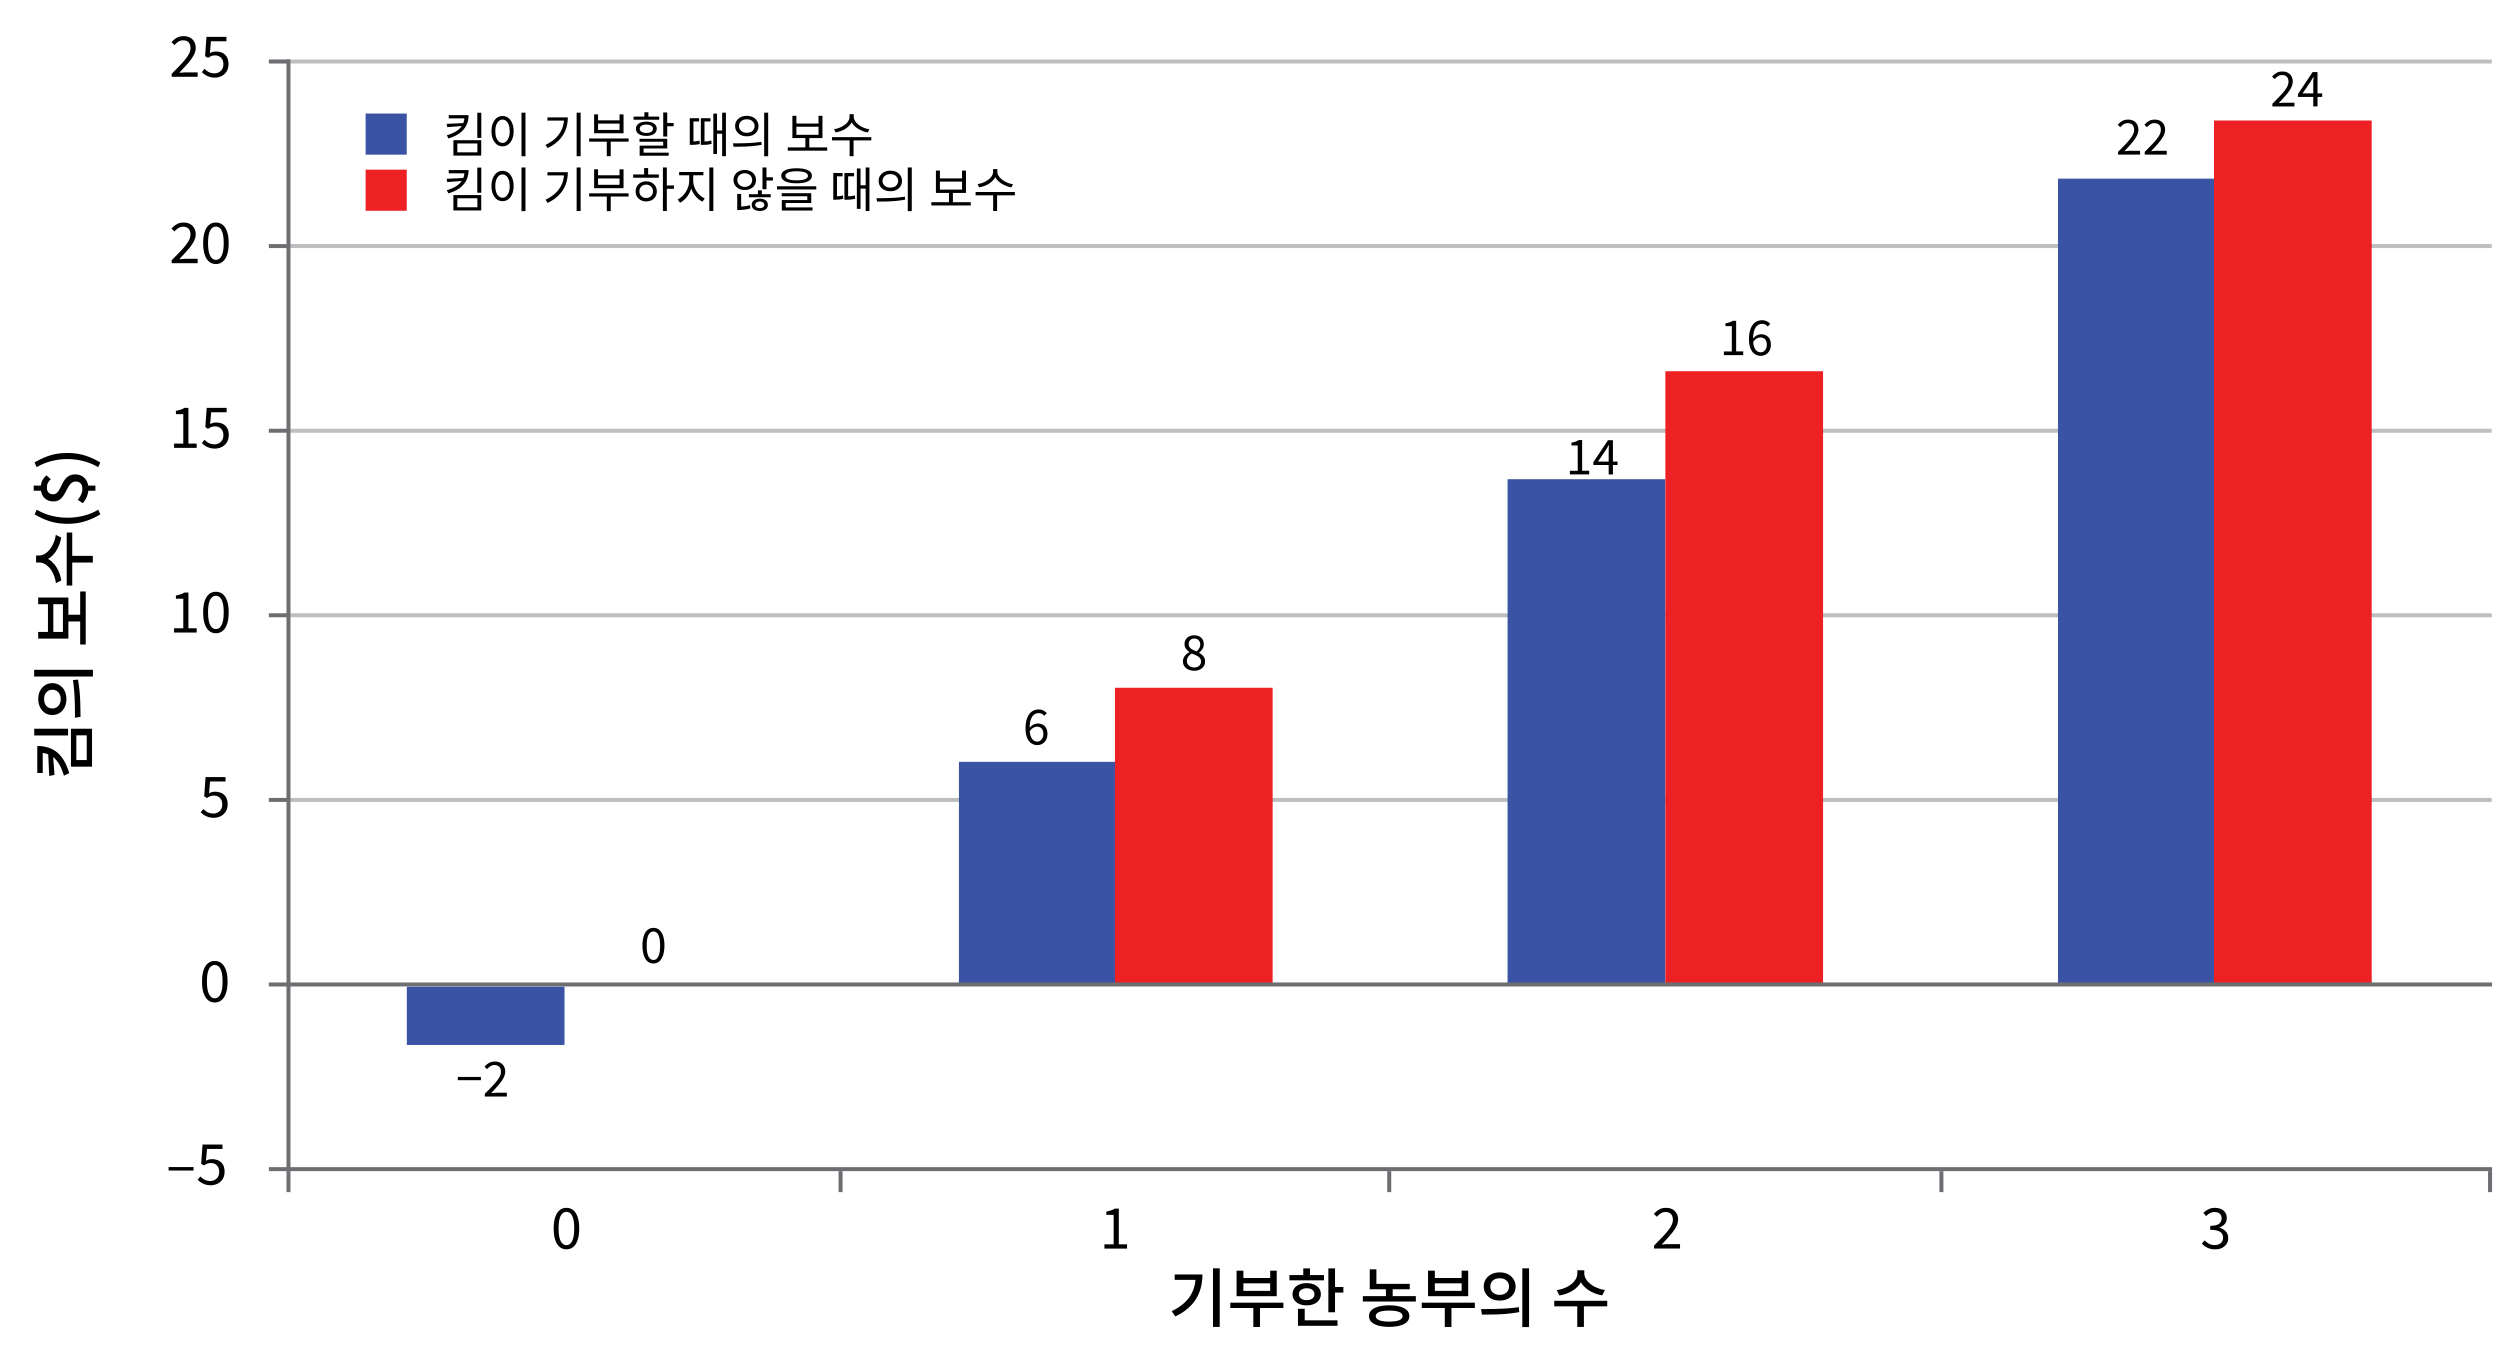 <svg version="1.1" xmlns="http://www.w3.org/2000/svg" x="0" y="0" viewBox="0 0 311.81 168.32" style="enable-background:new 0 0 311.81 168.32" xml:space="preserve"><line style="fill:none;stroke:#bcbec0;stroke-width:.5;stroke-linejoin:round" x1="36.19" y1="99.77" x2="310.78" y2="99.77"/><line style="fill:none;stroke:#bcbec0;stroke-width:.5;stroke-linejoin:round" x1="36.19" y1="76.74" x2="310.78" y2="76.74"/><line style="fill:none;stroke:#bcbec0;stroke-width:.5;stroke-linejoin:round" x1="36.19" y1="53.72" x2="310.78" y2="53.72"/><line style="fill:none;stroke:#bcbec0;stroke-width:.5;stroke-linejoin:round" x1="36.19" y1="7.67" x2="310.78" y2="7.67"/><line style="fill:none;stroke:#6d6e71;stroke-width:.5;stroke-linecap:square;stroke-linejoin:round" x1="35.9" y1="7.67" x2="33.78" y2="7.67"/><line style="fill:none;stroke:#6d6e71;stroke-width:.5;stroke-linecap:square;stroke-linejoin:round" x1="35.9" y1="30.69" x2="33.78" y2="30.69"/><line style="fill:none;stroke:#6d6e71;stroke-width:.5;stroke-linecap:square;stroke-linejoin:round" x1="35.9" y1="53.72" x2="33.78" y2="53.72"/><line style="fill:none;stroke:#6d6e71;stroke-width:.5;stroke-linecap:square;stroke-linejoin:round" x1="35.9" y1="76.74" x2="33.78" y2="76.74"/><line style="fill:none;stroke:#6d6e71;stroke-width:.5;stroke-linecap:square;stroke-linejoin:round" x1="35.9" y1="122.79" x2="33.78" y2="122.79"/><line style="fill:none;stroke:#6d6e71;stroke-width:.5;stroke-linecap:square;stroke-linejoin:round" x1="35.9" y1="145.82" x2="33.78" y2="145.82"/><path d="M4.27 91.73v-.84h4.22v.84H4.27zm.38 2.18v-.87c.65 0 1.23.12 1.75.35s.96.6 1.33 1.1c.37.5.67 1.15.9 1.94l-.66.32c-.15-.52-.32-.96-.52-1.32s-.43-.65-.68-.88c-.25-.22-.52-.38-.82-.49s-.61-.16-.95-.16h-.35zm0 2.5v-2.98h.68v2.98h-.68zm1.36-2.47h.58l.21 2.71-.66.13-.13-2.84zm2.84 1.68v-4.73h2.63v4.73H8.85zm.67-3.91v3.09h1.3v-3.09h-1.3zM4.26 84.38v-.84h7.33v.84H4.26zm.51 2.81c0-.38.07-.73.22-1.02s.36-.53.62-.7c.26-.17.57-.26.92-.26a1.681 1.681 0 011.53.96c.15.3.22.64.22 1.02s-.07.72-.22 1.02c-.15.3-.36.53-.62.71-.27.17-.57.26-.91.26-.35 0-.65-.09-.92-.26-.26-.17-.46-.41-.61-.71s-.23-.64-.23-1.02zm.73 0c0 .22.04.42.12.6s.2.32.36.42c.15.1.34.15.55.15.21 0 .39-.05.55-.15.16-.1.28-.24.36-.42.09-.18.13-.38.13-.6 0-.22-.04-.42-.13-.6-.08-.17-.21-.31-.36-.41-.16-.1-.34-.15-.55-.15-.21 0-.4.05-.55.15-.15.1-.27.24-.36.41-.08.18-.12.38-.12.6zm4.54 2.22l-.69.11c0-.44 0-.93-.01-1.46-.01-.52-.03-1.06-.07-1.62s-.09-1.1-.17-1.62l.62-.06c.1.54.17 1.08.22 1.64.05.55.07 1.09.08 1.6.01.51.02.98.02 1.41zM4.76 79.65v-.83h1.22v-3.46H4.76v-.83h3.77v5.12H4.76zm1.89-.83h1.2v-3.46h-1.2v3.46zm1.68-1.31v-.84h1.85v.84H8.33zM10 80.39v-6.62h.69v6.62H10zM4.5 70.01v-.73h.38c.19 0 .37-.04.55-.12.18-.08.35-.2.52-.36.17-.15.32-.34.45-.55.14-.21.25-.45.35-.71.1-.26.17-.53.21-.83l.67.33c-.05.34-.14.65-.26.95-.12.3-.26.57-.43.82-.17.25-.36.46-.58.64-.21.18-.45.32-.7.41-.25.1-.51.14-.79.14H4.5zm0 .16v-.74h.38c.28 0 .54.05.8.14.25.1.49.23.7.41.21.18.41.39.58.64s.31.52.43.82c.11.3.2.62.25.96l-.67.33a3.88 3.88 0 00-.54-1.55c-.13-.22-.29-.4-.45-.55-.17-.15-.34-.27-.52-.35-.18-.08-.37-.12-.56-.12h-.4zm3.82 2.86v-6.61h.69v6.61h-.69zm.52-2.87v-.83h2.74v.83H8.84zM12.51 64.15c-.61.37-1.24.66-1.91.87s-1.39.31-2.19.31c-.79 0-1.52-.1-2.18-.31s-1.3-.5-1.91-.87l.26-.58c.58.34 1.19.59 1.85.76a8.398 8.398 0 003.98 0c.66-.16 1.27-.42 1.85-.76l.25.58zM5.4 61.21H4.2v-.64h1.2v.64zm5.63-.22c0 .2-.03.41-.09.63s-.15.43-.25.62c-.11.19-.23.37-.37.52l-.62-.42c.17-.2.3-.42.41-.64.11-.22.16-.46.16-.71 0-.31-.07-.55-.22-.7s-.35-.23-.6-.23c-.18 0-.34.05-.47.14-.13.09-.25.21-.35.36-.1.15-.19.31-.28.48s-.18.35-.28.52c-.1.18-.21.34-.33.48-.12.15-.27.27-.44.36s-.38.14-.63.14c-.32 0-.6-.07-.84-.21-.24-.14-.42-.34-.55-.59-.13-.25-.2-.55-.2-.88 0-.37.07-.67.2-.92s.3-.46.51-.65l.54.47c-.16.17-.28.33-.36.48-.08.16-.12.35-.12.58 0 .26.07.46.2.61.14.15.33.22.57.22.17 0 .31-.05.43-.14.11-.09.22-.21.3-.36.09-.15.17-.31.26-.48s.17-.35.27-.53c.1-.18.21-.34.34-.48s.29-.26.48-.35.42-.14.68-.14c.33 0 .61.07.86.22s.44.35.58.62c.14.27.21.6.21.98zm.87.22h-1.22v-.64h1.22v.64zM12.51 57.69l-.26.58a7.14 7.14 0 00-1.85-.76c-.66-.17-1.32-.25-1.99-.25-.67 0-1.33.08-1.99.25a7 7 0 00-1.85.76l-.26-.58c.61-.38 1.25-.67 1.91-.88s1.39-.31 2.18-.31c.79 0 1.52.1 2.19.31s1.31.5 1.92.88zM21.03 145.99v-.43h3.11v.43h-3.11zM26.3 147.83c-.27 0-.5-.03-.7-.1a2.367 2.367 0 01-.94-.58l.32-.42c.1.1.21.19.33.28s.26.16.41.21c.15.05.33.08.52.08.2 0 .38-.05.55-.14a1 1 0 00.4-.39c.1-.17.15-.37.15-.6 0-.35-.1-.62-.29-.82-.19-.19-.45-.29-.77-.29-.17 0-.31.03-.44.08s-.26.13-.41.23l-.34-.22.17-2.4h2.49v.55h-1.93l-.13 1.48c.11-.07.23-.12.35-.15.12-.04.26-.05.42-.05.28 0 .54.06.78.16.23.11.42.28.56.51.14.23.21.53.21.89s-.08.67-.24.92c-.16.25-.37.44-.63.57s-.56.2-.84.2zM26.79 125.03c-.33 0-.62-.1-.85-.3-.24-.2-.42-.49-.55-.88-.13-.39-.19-.86-.19-1.42 0-.56.06-1.02.19-1.41s.31-.67.55-.87c.24-.2.52-.29.85-.29.33 0 .62.1.85.29.24.2.42.49.55.87s.19.85.19 1.41c0 .56-.06 1.03-.19 1.42-.13.39-.31.68-.55.88-.23.2-.52.3-.85.3zm0-.52c.2 0 .37-.07.51-.22s.26-.37.34-.68c.08-.31.12-.7.12-1.19s-.04-.88-.12-1.18c-.08-.3-.2-.53-.34-.67a.728.728 0 00-.51-.21c-.19 0-.36.07-.51.21-.15.14-.27.36-.35.67-.08.3-.12.7-.12 1.18s.04.88.12 1.19c.08.31.2.53.35.68s.32.22.51.22zM26.68 102c-.27 0-.5-.03-.7-.1a2.367 2.367 0 01-.94-.58l.32-.42c.1.1.21.19.33.28s.26.16.41.21c.15.05.33.08.52.08.2 0 .38-.05.55-.14a1 1 0 00.4-.39c.1-.17.15-.37.15-.6 0-.35-.1-.62-.29-.82-.19-.19-.45-.29-.77-.29-.17 0-.31.03-.44.08s-.26.13-.41.23l-.34-.22.17-2.4h2.49v.55H26.2l-.13 1.48c.11-.07.23-.12.35-.15.12-.04.26-.05.42-.05.28 0 .54.06.78.16.23.11.42.28.56.51.14.23.21.53.21.89s-.08.67-.24.92c-.16.25-.37.44-.63.57s-.56.2-.84.2zM21.71 78.89v-.53h1.15v-3.68h-.92v-.41c.23-.04.43-.09.6-.15s.33-.13.47-.22h.49v4.46h1.03v.53h-2.82zM26.93 78.98c-.33 0-.62-.1-.85-.3-.24-.2-.42-.49-.55-.88-.13-.39-.19-.86-.19-1.42 0-.56.06-1.02.19-1.41s.31-.67.55-.87c.24-.2.52-.29.85-.29.33 0 .62.1.85.29.24.2.42.49.55.87s.19.85.19 1.41c0 .56-.06 1.03-.19 1.42-.13.39-.31.68-.55.88-.24.2-.52.3-.85.3zm0-.52c.2 0 .37-.07.51-.22s.26-.37.34-.68c.08-.31.12-.7.12-1.19s-.04-.88-.12-1.18c-.08-.3-.2-.53-.34-.67a.728.728 0 00-.51-.21c-.19 0-.36.07-.51.21-.15.14-.27.36-.35.67-.08.3-.12.7-.12 1.18s.04.88.12 1.19c.08.31.2.53.35.68s.32.22.51.22zM21.71 55.86v-.53h1.15v-3.68h-.92v-.41c.23-.04.43-.09.6-.15s.33-.13.47-.22h.49v4.46h1.03v.53h-2.82zM26.82 55.95c-.27 0-.5-.03-.7-.1a2.367 2.367 0 01-.94-.58l.32-.42c.1.1.21.19.33.28s.26.16.41.21c.15.05.33.08.52.08.2 0 .38-.05.55-.14a1 1 0 00.4-.39c.1-.17.15-.37.15-.6 0-.35-.1-.62-.29-.82-.19-.19-.45-.29-.77-.29-.17 0-.31.03-.44.08s-.26.13-.41.23l-.34-.22.17-2.4h2.49v.55h-1.93l-.13 1.48c.11-.07.23-.12.35-.15.12-.04.26-.05.42-.05.28 0 .54.06.78.16.23.11.42.28.56.51.14.23.21.53.21.89s-.08.67-.24.92c-.16.25-.37.44-.63.57s-.56.2-.84.2zM21.41 9.59v-.38c.5-.5.93-.94 1.28-1.32.35-.38.62-.72.8-1.03.18-.31.27-.59.27-.86 0-.19-.03-.36-.1-.51-.07-.15-.17-.26-.31-.34s-.32-.12-.53-.12c-.21 0-.4.06-.58.17-.18.12-.34.26-.48.42l-.37-.36c.21-.23.43-.42.67-.55.24-.14.52-.2.85-.2.31 0 .57.06.79.18.22.12.39.29.52.51.12.22.19.48.19.77 0 .31-.09.63-.27.95s-.42.66-.73 1.01-.66.74-1.05 1.15l.42-.03c.15-.01.29-.02.42-.02h1.45v.55h-3.24zM26.82 9.68c-.27 0-.5-.03-.7-.1a2.367 2.367 0 01-.94-.58l.32-.42c.1.1.21.19.33.28s.26.16.41.21c.15.05.33.08.52.08.2 0 .38-.05.55-.14a1 1 0 00.4-.39c.1-.17.15-.37.15-.6 0-.35-.1-.62-.29-.82-.19-.19-.45-.29-.77-.29-.17 0-.31.03-.44.08s-.26.13-.41.23L25.58 7l.17-2.4h2.49v.55h-1.93l-.13 1.48c.11-.07.23-.12.35-.15.12-.04.26-.05.42-.05.28 0 .54.06.78.16.23.11.42.28.56.51.14.24.21.54.21.9s-.08.67-.24.92c-.16.25-.37.44-.63.57s-.53.19-.81.19z"/><line style="fill:none;stroke:#6d6e71;stroke-width:.5;stroke-linecap:square;stroke-linejoin:round" x1="310.57" y1="146.32" x2="310.57" y2="148.44"/><line style="fill:none;stroke:#6d6e71;stroke-width:.5;stroke-linecap:square;stroke-linejoin:round" x1="242.14" y1="146.32" x2="242.14" y2="148.44"/><line style="fill:none;stroke:#6d6e71;stroke-width:.5;stroke-linecap:square;stroke-linejoin:round" x1="173.27" y1="146.32" x2="173.27" y2="148.44"/><line style="fill:none;stroke:#6d6e71;stroke-width:.5;stroke-linecap:square;stroke-linejoin:round" x1="104.84" y1="146.32" x2="104.84" y2="148.44"/><line style="fill:none;stroke:#6d6e71;stroke-width:.5;stroke-linecap:square;stroke-linejoin:round" x1="35.98" y1="146.32" x2="35.98" y2="148.44"/><line style="fill:none;stroke:#6d6e71;stroke-width:.5;stroke-linecap:square;stroke-linejoin:round" x1="35.98" y1="145.82" x2="310.57" y2="145.82"/><path d="M149.14 158.96h.83c0 .54-.06 1.06-.18 1.56s-.31.97-.57 1.41c-.26.45-.61.86-1.04 1.24-.43.38-.96.72-1.59 1.02l-.45-.66c.71-.34 1.28-.73 1.72-1.17.44-.44.76-.93.96-1.47.21-.54.31-1.14.31-1.79v-.14zm-2.63 0h3.01v.67h-3.01v-.67zm4.78-.77h.84v7.31h-.84v-7.31zM153.45 162.47h6.62v.67h-6.62v-.67zm.79-3.99h.84v.92h3.34v-.92h.82v3.19h-5.01v-3.19zm.84 1.59v.93h3.34v-.94h-3.34zm1.24 2.73h.83v2.71h-.83v-2.71zM160.82 159.03h4.31v.66h-4.31v-.66zm2.16 1.01c.35 0 .65.06.92.17.27.11.47.28.62.48s.22.45.22.73c0 .27-.08.51-.22.72s-.36.37-.62.49-.57.18-.92.18c-.35 0-.66-.06-.93-.18s-.47-.28-.62-.49-.22-.45-.22-.72c0-.28.08-.52.22-.73s.36-.37.62-.48c.27-.12.58-.17.93-.17zm-1.09 3.2h.84v1.73h-.84v-1.73zm0 1.44h4.93v.68h-4.93v-.68zm1.09-4c-.29 0-.52.07-.7.2s-.27.31-.27.54c0 .23.09.41.27.54.18.13.42.2.7.2s.52-.07.7-.2c.18-.13.26-.31.26-.54 0-.23-.09-.41-.26-.54s-.41-.2-.7-.2zm-.43-2.48h.84v1.17h-.84v-1.17zm3.13 0h.83v5.47h-.83v-5.47zm.59 2.32h1.28v.7h-1.28v-.7zM169.98 161.66h6.61v.67h-6.61v-.67zm3.28 1.15c.79 0 1.41.12 1.85.35.45.23.67.57.67.99s-.22.76-.67.99c-.45.23-1.06.35-1.85.35-.78 0-1.39-.12-1.84-.35-.45-.23-.67-.56-.67-.99s.22-.76.67-.99c.45-.23 1.06-.35 1.84-.35zm-2.42-4.49h.83v2.1h-.83v-2.1zm0 1.81h4.99v.67h-4.99v-.67zm2.42 3.33c-.35 0-.65.03-.9.08s-.44.13-.57.23c-.13.1-.2.23-.2.38s.07.28.2.38.32.18.57.23c.25.05.55.08.9.08.36 0 .67-.03.92-.08s.44-.13.56-.23.19-.23.19-.38a.46.46 0 00-.19-.38c-.13-.1-.32-.18-.56-.23-.25-.05-.56-.08-.92-.08zm-.4-2.95h.84v1.46h-.84v-1.46zM177.33 162.47h6.62v.67h-6.62v-.67zm.79-3.99h.84v.92h3.34v-.92h.82v3.19h-5.01v-3.19zm.84 1.59v.93h3.34v-.94h-3.34zm1.24 2.73h.83v2.71h-.83v-2.71zM184.83 163.96l-.11-.69c.44 0 .93 0 1.46-.01.53-.01 1.07-.03 1.63-.06.56-.03 1.1-.09 1.62-.17l.06.62c-.54.1-1.08.17-1.64.22s-1.09.07-1.6.08-.99.01-1.42.01zm2.22-5.26c.38 0 .73.07 1.02.22s.53.36.7.62c.17.26.26.57.26.92 0 .34-.08.65-.26.91-.17.27-.41.48-.7.62-.3.15-.64.22-1.02.22s-.72-.07-1.02-.22c-.3-.15-.53-.36-.71-.62-.17-.27-.26-.57-.26-.91 0-.35.09-.65.26-.92.17-.26.41-.47.71-.62s.64-.22 1.02-.22zm0 .73c-.22 0-.42.04-.6.12s-.32.2-.42.36-.15.34-.15.55c0 .21.05.39.15.55s.24.28.42.36c.18.09.38.13.6.13.22 0 .42-.04.6-.13.17-.08.31-.21.41-.36.1-.16.15-.34.15-.55 0-.21-.05-.4-.15-.55-.1-.15-.24-.27-.41-.36-.18-.08-.38-.12-.6-.12zm2.82-1.24h.84v7.33h-.84v-7.33zM193.85 162.24h6.61v.69h-6.61v-.69zm2.87-3.81h.74v.38c0 .28-.05.54-.14.8-.1.25-.23.49-.41.7-.18.21-.39.41-.64.58-.25.17-.52.31-.82.43-.3.11-.62.2-.96.25l-.33-.67a3.88 3.88 0 001.55-.54c.21-.14.4-.29.55-.45.15-.17.27-.34.35-.52.08-.18.12-.37.12-.56v-.4zm0 4.33h.83v2.74h-.83v-2.74zm.15-4.33h.73v.38c0 .19.04.37.12.55.08.18.2.35.36.52.16.17.34.32.55.45.21.14.45.25.71.35.26.1.53.17.83.21l-.33.67c-.34-.05-.65-.14-.95-.26-.3-.12-.57-.26-.82-.43-.25-.17-.46-.36-.64-.58s-.32-.45-.41-.7c-.1-.25-.14-.51-.14-.79v-.37zM70.65 155.82c-.33 0-.62-.1-.85-.3-.24-.2-.42-.49-.55-.88-.13-.39-.19-.86-.19-1.42 0-.56.06-1.02.19-1.41s.31-.67.55-.87c.24-.2.52-.29.85-.29.33 0 .62.1.85.29.24.2.42.49.55.87s.19.85.19 1.41c0 .56-.06 1.03-.19 1.42-.13.39-.31.68-.55.88-.24.2-.52.3-.85.3zm0-.52c.2 0 .37-.07.51-.22s.26-.37.34-.68c.08-.31.12-.7.12-1.19s-.04-.88-.12-1.18c-.08-.3-.2-.53-.34-.67a.728.728 0 00-.51-.21c-.19 0-.36.07-.51.21-.15.14-.27.36-.35.67-.08.3-.12.7-.12 1.18s.04.88.12 1.19c.08.31.2.53.35.68s.31.22.51.22zM137.75 155.73v-.53h1.15v-3.68h-.92v-.41c.23-.04.43-.09.6-.15s.33-.13.47-.22h.49v4.46h1.03v.53h-2.82zM206.3 155.73v-.38c.5-.5.93-.94 1.28-1.32.35-.38.62-.72.8-1.03.18-.31.27-.59.27-.86 0-.19-.03-.36-.1-.51s-.17-.26-.31-.34-.32-.12-.53-.12c-.21 0-.4.06-.58.17-.18.12-.34.26-.48.42l-.37-.36c.21-.23.43-.42.67-.55.24-.14.52-.2.85-.2.31 0 .57.06.79.18.22.12.39.29.52.51.12.22.19.48.19.77 0 .31-.09.63-.27.95-.18.32-.42.66-.73 1.01s-.66.74-1.05 1.15l.42-.03c.15-.01.29-.02.42-.02h1.45v.55h-3.24zM276.27 155.82a2.111 2.111 0 01-1.24-.36c-.15-.11-.29-.22-.4-.35l.33-.41c.15.15.33.29.53.41s.45.18.74.18c.21 0 .39-.04.54-.11.16-.07.28-.18.37-.32s.13-.3.13-.49c0-.2-.05-.37-.15-.52s-.27-.26-.5-.34c-.23-.08-.55-.12-.95-.12v-.5c.35 0 .63-.04.84-.12s.35-.19.44-.34c.09-.14.14-.3.14-.47 0-.24-.08-.44-.23-.58-.15-.14-.37-.21-.64-.21-.21 0-.4.05-.58.14s-.34.22-.49.37l-.34-.41c.2-.18.41-.33.64-.44.23-.12.49-.18.79-.18.29 0 .55.05.77.15.23.1.4.24.53.43s.19.42.19.68c0 .3-.08.55-.25.75-.17.2-.39.34-.66.44v.03c.2.05.38.13.55.25.16.11.29.25.39.42.1.17.15.37.15.61 0 .3-.08.55-.22.76s-.35.37-.59.49-.52.16-.83.16zM57.86 15.35v.35l-2.08.16-.08-.41 2.16-.1zm.06-.99h.52c0 .47-.09.89-.27 1.26-.18.37-.46.7-.83.98-.37.28-.84.5-1.42.67l-.19-.4c.39-.11.72-.25 1-.4.28-.15.5-.33.68-.52.18-.2.31-.41.39-.64s.13-.48.13-.74v-.21zm-1.95 0h2.23v.41h-2.23v-.41zm.58 3.13h3.47v1.92h-3.47v-1.92zm2.99.4h-2.5V19h2.5v-1.11zm-.01-3.83h.5v3.14h-.5v-3.14zM62.68 14.47c.27 0 .5.08.71.23.21.15.37.37.49.66.12.28.18.62.18 1s-.06.72-.18 1-.28.5-.49.66c-.21.16-.44.23-.71.23s-.51-.08-.71-.23c-.21-.16-.37-.38-.49-.66s-.18-.62-.18-1 .06-.72.18-1 .28-.5.49-.66c.2-.15.44-.23.71-.23zm0 .45c-.18 0-.34.06-.47.18-.13.12-.24.29-.32.5-.08.22-.11.47-.11.77s.04.55.11.76c.08.22.18.39.32.51.13.12.29.18.47.18s.33-.06.46-.18.24-.29.32-.51c.08-.22.11-.47.11-.76s-.04-.55-.11-.77c-.08-.22-.18-.39-.32-.5a.61.61 0 00-.46-.18zm2.36-.87h.5v5.44h-.5v-5.44zM70.33 14.64h.49c0 .39-.05.77-.14 1.13a3.783 3.783 0 01-1.22 1.95c-.32.28-.71.53-1.16.75l-.26-.4c.52-.25.96-.55 1.3-.88.34-.34.59-.71.76-1.12.16-.41.25-.86.25-1.34v-.09zm-2.05 0h2.26v.4h-2.26v-.4zm3.64-.59h.5v5.43h-.5v-5.43zM73.48 17.27h4.92v.4h-4.92v-.4zm.62-3h.49v.74h2.68v-.74h.5v2.35H74.1v-2.35zm.49 1.15v.79h2.68v-.79h-2.68zm1.09 2.03h.49v2.03h-.49v-2.03zM79.02 14.54h3.2v.39h-3.2v-.39zm1.6.63c.39 0 .71.08.94.24.24.16.35.38.35.65 0 .28-.12.49-.35.65-.24.16-.55.24-.94.24-.4 0-.71-.08-.95-.24a.739.739 0 01-.35-.65c0-.28.12-.49.35-.65.24-.16.55-.24.95-.24zm-.85 2.14h3.45v1.21h-2.95v.65h-.49v-1.01h2.94v-.48h-2.96v-.37zm.01 1.73h3.62v.38h-3.62v-.38zm.84-3.5c-.25 0-.45.05-.6.14a.43.43 0 00-.23.38c0 .16.08.29.23.38.15.09.35.14.6.14s.45-.05.6-.14a.42.42 0 00.22-.38.42.42 0 00-.22-.38c-.15-.09-.35-.14-.6-.14zM80.37 14h.5v.82h-.5V14zm2.35.03h.5v3h-.5v-3zm.28 1.31h1.02v.41H83v-.41zM86.03 14.74h1.16v.41h-.7v2.74h-.46v-3.15zm0 2.91h.22c.11 0 .25-.01.42-.02s.36-.04.57-.09l.04.42c-.22.05-.42.08-.59.09-.17.01-.32.02-.44.02h-.22v-.42zm1.39-2.91h1.19v.41h-.74v2.73h-.46v-3.14zm0 2.91h.22c.15 0 .31-.01.49-.02s.38-.05.58-.11l.05.42c-.22.06-.42.1-.61.11-.19.01-.36.02-.52.02h-.22v-.42zm1.55-3.48h.46v5.04h-.46v-5.04zm.27 2.1h1v.41h-1v-.41zm.83-2.22h.47v5.43h-.47v-5.43zM91.49 18.3l-.07-.42c.33 0 .7 0 1.09-.01s.81-.02 1.23-.05.83-.07 1.22-.13l.04.37c-.41.08-.82.13-1.24.17-.42.03-.82.06-1.21.06-.38.01-.74.01-1.06.01zm1.66-3.85c.28 0 .53.05.75.16.22.11.39.26.51.45s.19.42.19.67c0 .25-.06.48-.19.67-.12.19-.3.34-.51.45-.22.1-.47.15-.75.15s-.53-.05-.75-.16c-.22-.11-.39-.26-.52-.45s-.19-.42-.19-.67c0-.26.06-.48.19-.67s.3-.34.52-.45c.22-.1.47-.15.75-.15zm0 .43c-.18 0-.35.03-.5.1-.15.07-.26.17-.35.3s-.13.28-.13.44.04.32.13.44c.08.13.2.23.35.3s.31.1.5.1.35-.04.5-.1.26-.17.34-.3c.08-.13.13-.28.13-.44s-.04-.32-.13-.44-.2-.23-.34-.3c-.15-.07-.31-.1-.5-.1zm2.16-.83h.5v5.44h-.5v-5.44zM98.25 18.38h4.92v.41h-4.92v-.41zm.58-3.94h.5v.97h2.76v-.97h.49v2.78h-3.75v-2.78zm.5 1.37v1h2.76v-1h-2.76zm1.12 1.27h.49v1.42h-.49v-1.42zM103.77 17.1h4.9v.41h-4.9v-.41zm2.2-2.86h.44v.31c0 .21-.04.4-.12.58s-.19.35-.33.5c-.14.15-.3.29-.48.41s-.38.22-.6.3c-.21.08-.43.14-.66.17l-.2-.4a2.873 2.873 0 001.11-.39c.16-.1.31-.21.44-.33s.22-.26.29-.4c.07-.14.1-.29.1-.44v-.31zm0 3.18h.49v2.06h-.49v-2.06zm.08-3.18h.43v.31c0 .15.04.3.11.44s.17.27.3.4.27.24.44.34.34.18.53.25.38.12.58.14l-.2.4c-.22-.04-.44-.09-.65-.18s-.41-.18-.6-.3-.35-.26-.49-.41c-.14-.15-.25-.32-.33-.5-.08-.18-.12-.38-.12-.58v-.31z"/><g><path d="M57.86 22.2v.35l-2.08.16-.08-.41 2.16-.1zm.06-.99h.52c0 .47-.09.89-.27 1.26-.18.37-.46.7-.83.98-.37.28-.84.5-1.42.67l-.19-.4c.39-.11.72-.25 1-.4.28-.15.5-.33.68-.52.18-.2.31-.41.39-.64s.13-.48.13-.74v-.21zm-1.95 0h2.23v.41h-2.23v-.41zm.58 3.12h3.47v1.92h-3.47v-1.92zm2.99.4h-2.5v1.12h2.5v-1.12zm-.01-3.83h.5v3.14h-.5V20.9zM62.68 21.31c.27 0 .5.08.71.23.21.15.37.37.49.66.12.28.18.62.18 1s-.06.72-.18 1-.28.5-.49.66c-.21.16-.44.23-.71.23s-.51-.08-.71-.23c-.21-.16-.37-.38-.49-.66s-.18-.62-.18-1 .06-.72.18-1 .28-.5.49-.66c.2-.15.44-.23.71-.23zm0 .45c-.18 0-.34.06-.47.18-.13.12-.24.29-.32.5-.08.22-.11.47-.11.77s.04.55.11.76c.08.22.18.39.32.51.13.12.29.18.47.18s.33-.06.46-.18.24-.29.32-.51c.08-.22.11-.47.11-.76s-.04-.55-.11-.77c-.08-.22-.18-.39-.32-.5a.65.65 0 00-.46-.18zm2.36-.87h.5v5.44h-.5v-5.44zM70.33 21.48h.49c0 .39-.05.77-.14 1.13a3.783 3.783 0 01-1.22 1.95c-.32.28-.71.53-1.16.75l-.26-.4c.52-.25.96-.55 1.3-.88.34-.34.59-.71.76-1.12s.25-.86.25-1.34v-.09zm-2.05 0h2.26v.4h-2.26v-.4zm3.64-.59h.5v5.43h-.5v-5.43zM73.48 24.11h4.92v.4h-4.92v-.4zm.62-2.99h.49v.74h2.68v-.74h.5v2.35H74.1v-2.35zm.49 1.14v.79h2.68v-.79h-2.68zm1.09 2.04h.49v2.03h-.49V24.3zM78.97 21.76h3.2v.41h-3.2v-.41zm1.63.86c.26 0 .48.05.68.16.2.11.35.25.47.44.11.19.17.4.17.65 0 .24-.06.46-.17.65-.11.19-.27.34-.47.44-.2.11-.43.16-.68.16s-.48-.05-.68-.16c-.2-.11-.35-.25-.47-.44s-.17-.4-.17-.65c0-.24.06-.46.17-.65.12-.19.27-.33.47-.44.2-.11.42-.16.68-.16zm0 .41c-.16 0-.31.04-.44.11s-.23.17-.3.29c-.07.12-.11.27-.11.43 0 .16.04.31.11.44s.18.22.3.29c.13.07.27.1.43.1.16 0 .31-.03.44-.1s.23-.17.3-.29c.07-.13.11-.27.11-.44 0-.16-.04-.31-.11-.43a.762.762 0 00-.3-.29.886.886 0 00-.43-.11zm-.26-2.07h.5v.98h-.5v-.98zm2.34-.07h.49v5.43h-.49v-5.43zm.38 2.24h1v.42h-1v-.42zM85.96 21.67h.41v.88c0 .29-.04.57-.12.85-.08.28-.19.54-.33.79s-.31.46-.5.65-.39.34-.61.44l-.29-.4a2.57 2.57 0 001.02-.95c.13-.21.23-.44.31-.67.07-.24.11-.47.11-.71v-.88zm-1.26-.22h3.03v.41H84.7v-.41zm1.36.22h.4v.88c0 .23.04.46.11.68.07.23.18.44.31.64s.29.37.46.52c.17.15.36.27.56.36l-.28.4c-.22-.1-.43-.24-.62-.42s-.36-.38-.5-.61-.25-.48-.33-.74-.12-.54-.12-.83v-.88zm2.41-.78h.5v5.43h-.5v-5.43zM92.88 21.2c.27 0 .51.05.73.16s.38.26.5.44.18.4.18.65c0 .24-.06.46-.18.65s-.29.34-.5.44-.45.16-.73.16c-.26 0-.5-.05-.71-.16s-.38-.25-.5-.44-.18-.41-.18-.65c0-.24.06-.46.18-.65s.29-.34.5-.44.45-.16.71-.16zm-.93 2.99h.49v1.73h-.49v-1.73zm0 1.58h.26c.11 0 .23 0 .38-.02.14-.01.3-.03.46-.05.16-.03.32-.06.47-.12l.08.4c-.17.06-.34.1-.51.13s-.32.05-.47.06c-.15.01-.28.02-.41.02h-.26v-.42zm.94-4.16c-.17 0-.33.04-.47.11a.806.806 0 00-.45.74.806.806 0 00.45.74 1.05 1.05 0 00.94 0 .806.806 0 00.45-.74.806.806 0 00-.45-.74c-.14-.07-.29-.11-.47-.11zm.52 2.61h2.72v.38h-2.72v-.38zm1.36.56c.3 0 .54.07.72.21.19.14.28.32.28.56 0 .24-.09.43-.28.56-.19.14-.43.2-.72.2-.3 0-.54-.07-.73-.2s-.28-.32-.28-.56c0-.23.09-.42.28-.56.2-.14.44-.21.73-.21zm0 .36c-.16 0-.3.04-.41.11-.11.07-.16.17-.16.3s.05.22.16.3c.11.07.24.11.41.11s.3-.04.4-.11c.1-.07.16-.17.16-.3s-.05-.22-.16-.3a.678.678 0 00-.4-.11zm-.24-1.4h.49v.77h-.49v-.77zm.57-2.85h.5v2.71h-.5v-2.71zm.29 1.22h1.01v.41h-1.01v-.41zM96.91 23.23h4.9v.4h-4.9v-.4zm2.45-2.24c.6 0 1.06.08 1.4.24s.5.39.5.69c0 .3-.17.54-.5.7s-.8.24-1.4.24c-.6 0-1.07-.08-1.41-.24-.34-.16-.51-.4-.51-.7 0-.3.17-.53.51-.69.34-.16.81-.24 1.41-.24zM97.5 24.1h3.68v1.22H98v.65h-.49v-1.02h3.18v-.47H97.5v-.38zm.01 1.77h3.83v.39h-3.83v-.39zm1.85-4.51c-.29 0-.54.02-.75.07-.21.04-.37.11-.48.19s-.17.19-.17.31.06.22.17.31.27.15.48.19.46.06.75.06c.3 0 .55-.02.76-.06s.37-.11.48-.19.17-.19.17-.31-.06-.22-.17-.31-.27-.15-.48-.19c-.21-.05-.47-.07-.76-.07zM103.93 21.58h1.16v.41h-.7v2.74h-.46v-3.15zm0 2.91h.22c.11 0 .25-.01.42-.02s.36-.04.57-.09l.04.42c-.22.05-.42.08-.59.09-.17.01-.32.02-.44.02h-.22v-.42zm1.4-2.91h1.19v.41h-.74v2.73h-.46v-3.14zm0 2.91h.22c.15 0 .31-.01.49-.02s.38-.05.58-.11l.05.42c-.22.06-.42.1-.61.11-.19.01-.36.02-.52.02h-.22v-.42zm1.54-3.48h.46v5.04h-.46v-5.04zm.27 2.1h1v.41h-1v-.41zm.83-2.22h.47v5.43h-.47v-5.43zM109.39 25.14l-.07-.42c.33 0 .7 0 1.09-.01s.81-.02 1.23-.05.83-.07 1.22-.13l.04.37c-.41.08-.82.13-1.24.17-.42.03-.82.06-1.21.06-.38.01-.74.01-1.06.01zm1.66-3.85c.28 0 .53.05.75.16.22.11.39.26.51.45s.19.42.19.67c0 .25-.06.48-.19.67-.12.19-.3.34-.51.45-.22.11-.47.16-.75.16s-.53-.05-.75-.16c-.22-.11-.39-.26-.52-.45s-.19-.42-.19-.67c0-.26.06-.48.19-.67s.3-.34.52-.45c.22-.11.47-.16.75-.16zm0 .43c-.18 0-.35.03-.5.1-.15.07-.26.17-.35.3s-.13.28-.13.44.04.32.13.44c.08.13.2.23.35.3s.31.1.5.1.35-.04.5-.1.26-.17.34-.3c.08-.13.13-.28.13-.44s-.04-.32-.13-.44-.2-.23-.34-.3c-.14-.06-.31-.1-.5-.1zm2.17-.83h.5v5.44h-.5v-5.44zM116.16 25.22h4.92v.41h-4.92v-.41zm.57-3.94h.5v.97h2.76v-.97h.49v2.78h-3.75v-2.78zm.5 1.37v1h2.76v-1h-2.76zm1.13 1.27h.49v1.42h-.49v-1.42zM121.68 23.95h4.9v.41h-4.9v-.41zm2.19-2.86h.44v.31c0 .21-.04.4-.12.58s-.19.35-.33.5c-.14.15-.3.29-.48.41s-.38.22-.6.3c-.21.08-.43.14-.66.17l-.2-.4c.2-.03.4-.08.58-.14s.37-.15.53-.25.31-.21.44-.33.22-.26.29-.4c.07-.14.1-.29.1-.44v-.31zm0 3.17h.49v2.06h-.49v-2.06zm.09-3.17h.43v.31c0 .15.04.3.11.44s.17.27.3.4.27.24.44.34.34.18.53.25.38.12.58.14l-.2.4c-.22-.04-.44-.09-.65-.18s-.41-.18-.6-.3-.35-.26-.49-.41c-.14-.15-.25-.32-.33-.5-.08-.18-.12-.38-.12-.58v-.31z"/></g><rect x="50.74" y="123.06" style="fill:#3a53a4" width="19.67" height="7.27"/><rect x="119.6" y="95.02" style="fill:#3a53a4" width="19.67" height="27.77"/><rect x="188.03" y="59.77" style="fill:#3a53a4" width="19.67" height="63.02"/><rect x="207.71" y="46.3" style="fill:#ed2124" width="19.67" height="76.49"/><rect x="139.06" y="85.78" style="fill:#ed2124" width="19.67" height="37.01"/><rect x="45.6" y="14.16" style="fill:#3a53a4" width="5.13" height="5.13"/><rect x="45.6" y="21.16" style="fill:#ed2124" width="5.13" height="5.13"/><g><path d="M57.1 134.73v-.41h2.88v.41H57.1zM60.47 136.74v-.32c.43-.43.8-.8 1.1-1.13.3-.33.53-.62.68-.88.16-.26.23-.51.23-.74 0-.16-.03-.31-.09-.44s-.15-.22-.27-.29c-.12-.07-.27-.1-.46-.1a.89.89 0 00-.5.15 2 2 0 00-.41.36l-.32-.31c.18-.2.37-.36.57-.47.2-.12.45-.17.73-.17.26 0 .49.05.68.16.19.1.34.25.44.44.11.19.16.41.16.66 0 .27-.08.54-.23.82-.15.28-.36.56-.62.87-.26.3-.56.63-.9.99l.36-.03c.13-.01.25-.02.36-.02h1.24v.47h-2.75z"/></g><g><path d="M283.42 13.26v-.32c.43-.43.8-.8 1.1-1.13.3-.33.53-.62.68-.88.16-.26.23-.51.23-.74 0-.16-.03-.31-.09-.44a.633.633 0 00-.27-.29c-.12-.07-.27-.1-.46-.1a.89.89 0 00-.5.15 2 2 0 00-.41.36l-.32-.31c.18-.2.37-.36.57-.47.2-.12.45-.17.73-.17.26 0 .49.05.68.16.19.1.34.25.44.44.11.19.16.41.16.66 0 .27-.08.54-.23.82-.15.28-.36.56-.62.87-.26.3-.56.63-.9.99l.36-.03c.13-.01.25-.02.36-.02h1.24v.47h-2.75zM288.52 13.26v-2.87c0-.11 0-.24.01-.4.01-.16.01-.3.02-.41h-.02c-.06.1-.11.2-.17.3s-.12.2-.18.31l-1 1.46h2.45v.44h-3.02v-.36l1.83-2.74h.61v4.28h-.53z"/></g><g><path d="M215.01 44.3v-.46h.99v-3.16h-.79v-.35c.2-.04.37-.08.51-.13.15-.05.28-.11.4-.19h.42v3.82h.88v.46h-2.41zM219.62 44.38a1.307 1.307 0 01-1.06-.51c-.13-.17-.24-.39-.31-.65s-.11-.56-.11-.9c0-.43.04-.79.13-1.1.09-.3.21-.55.36-.74.15-.19.33-.33.52-.41s.4-.13.61-.13c.23 0 .43.04.6.13s.31.19.43.32l-.31.34c-.08-.1-.19-.19-.31-.25s-.25-.09-.39-.09c-.2 0-.39.06-.56.18-.17.12-.31.32-.41.6-.1.28-.16.66-.16 1.14 0 .35.04.65.11.89.08.24.18.42.33.55.14.12.31.19.51.19.14 0 .27-.04.39-.12.11-.08.2-.19.27-.33s.1-.3.1-.49-.03-.35-.09-.49a.634.634 0 00-.27-.31.87.87 0 00-.44-.11c-.14 0-.29.05-.46.14s-.32.25-.47.47l-.02-.43c.09-.12.19-.22.31-.31.11-.09.23-.16.36-.2s.25-.07.36-.07c.25 0 .46.05.65.15.18.1.33.25.43.44.1.2.15.44.15.73 0 .27-.06.51-.17.72a1.23 1.23 0 01-1.08.65z"/></g><g><path d="M148.95 83.66c-.27 0-.51-.05-.73-.15-.21-.1-.38-.24-.5-.41-.12-.18-.18-.38-.18-.61 0-.19.04-.35.12-.5s.18-.27.3-.38c.12-.11.25-.2.38-.27v-.02c-.16-.11-.3-.25-.42-.41a.932.932 0 01-.18-.58 1.033 1.033 0 01.59-.96c.18-.09.39-.13.61-.13.25 0 .47.05.65.14.18.1.32.23.41.4.1.17.14.37.14.59 0 .15-.03.29-.09.43-.06.13-.14.25-.23.35-.09.1-.18.19-.26.25v.02c.12.08.24.16.36.26.11.1.21.21.28.35.07.14.1.3.1.5 0 .21-.06.4-.17.57-.11.17-.27.31-.48.41-.19.1-.43.15-.7.15zm0-.41c.17 0 .32-.03.45-.1s.22-.15.29-.26c.07-.11.11-.24.11-.38s-.03-.26-.1-.36-.15-.19-.25-.26c-.11-.07-.23-.14-.37-.2s-.29-.12-.44-.18c-.18.11-.32.25-.44.4-.11.16-.17.33-.17.53 0 .15.04.29.12.41s.19.22.33.29c.14.07.3.11.47.11zm.3-2c.14-.13.25-.27.33-.41.08-.14.12-.29.12-.45a.79.79 0 00-.09-.38.719.719 0 00-.25-.27.744.744 0 00-.4-.1c-.2 0-.37.06-.5.19-.13.12-.2.29-.2.5 0 .17.05.31.14.43.09.11.22.21.37.28.14.06.3.14.48.21z"/></g><g><path d="M81.5 120.17c-.28 0-.53-.09-.73-.26-.2-.17-.36-.42-.47-.76-.11-.33-.17-.74-.17-1.22s.06-.88.17-1.21c.11-.33.27-.58.47-.74s.45-.25.73-.25.53.08.73.25.36.42.47.74c.11.33.17.73.17 1.21s-.06.89-.17 1.22c-.11.33-.27.58-.47.76-.2.17-.45.26-.73.26zm0-.44c.17 0 .31-.06.44-.19s.22-.32.29-.58c.07-.26.1-.6.1-1.02s-.03-.75-.1-1.01-.17-.45-.29-.57a.62.62 0 00-.44-.18c-.16 0-.31.06-.44.18s-.23.31-.3.57c-.07.26-.1.6-.1 1.01s.03.76.1 1.02.17.46.3.58.28.19.44.19z"/></g><g><path d="M264.17 19.26v-.32c.43-.43.8-.8 1.1-1.13.3-.33.53-.62.68-.88.16-.26.23-.51.23-.74 0-.16-.03-.31-.09-.44a.633.633 0 00-.27-.29c-.12-.07-.27-.1-.46-.1a.89.89 0 00-.5.15 2 2 0 00-.41.36l-.32-.31c.18-.2.37-.36.57-.47.2-.12.45-.17.73-.17.26 0 .49.05.68.16.19.1.34.25.44.44.11.19.16.41.16.66 0 .27-.08.54-.23.82-.15.28-.36.56-.62.87-.26.3-.56.63-.9.99l.36-.03c.13-.01.25-.02.36-.02h1.24v.47h-2.75zM267.5 19.26v-.32c.43-.43.8-.8 1.1-1.13.3-.33.53-.62.68-.88.16-.26.23-.51.23-.74 0-.16-.03-.31-.09-.44a.633.633 0 00-.27-.29c-.12-.07-.27-.1-.46-.1a.89.89 0 00-.5.15 2 2 0 00-.41.36l-.32-.31c.18-.2.37-.36.57-.47.2-.12.45-.17.73-.17.26 0 .49.05.68.16.19.1.34.25.44.44.11.19.16.41.16.66 0 .27-.08.54-.23.82-.15.28-.36.56-.62.87-.26.3-.56.63-.9.99l.36-.03c.13-.01.25-.02.36-.02h1.24v.47h-2.75z"/></g><g><path d="M195.8 59.18v-.46h.98v-3.16H196v-.35c.2-.04.37-.08.51-.13.15-.05.28-.11.4-.19h.42v3.82h.88v.46h-2.41zM200.64 59.18v-2.87c0-.11 0-.24.01-.4.01-.16.01-.3.02-.41h-.02c-.06.1-.11.2-.17.3s-.12.2-.18.31l-1 1.46h2.45V58h-3.02v-.36l1.83-2.74h.61v4.28h-.53z"/></g><g><path d="M129.39 92.93c-.21 0-.41-.04-.59-.13-.18-.08-.34-.21-.47-.38-.13-.17-.24-.39-.31-.65s-.11-.56-.11-.9c0-.43.04-.79.13-1.1.09-.3.21-.55.36-.74s.33-.33.52-.41c.2-.09.4-.13.61-.13.23 0 .43.04.6.13s.31.19.43.32l-.31.34c-.08-.1-.19-.19-.31-.25s-.25-.09-.39-.09c-.2 0-.39.06-.56.18-.17.12-.31.32-.41.6-.1.28-.16.66-.16 1.14 0 .35.04.65.11.89.08.24.19.42.33.55.14.12.31.19.51.19.14 0 .27-.04.39-.12.11-.08.2-.19.27-.33s.1-.3.1-.49-.03-.35-.09-.49a.634.634 0 00-.27-.31.87.87 0 00-.44-.11c-.14 0-.29.05-.46.14s-.32.25-.47.47l-.02-.43c.09-.12.19-.22.31-.31.11-.09.23-.16.36-.2s.25-.07.36-.07c.25 0 .46.05.65.15s.33.25.43.44c.1.2.15.44.15.73 0 .27-.06.51-.17.72-.11.21-.27.37-.46.48-.18.11-.39.17-.62.17z"/></g><line style="fill:none;stroke:#6d6e71;stroke-width:.5;stroke-linecap:square;stroke-linejoin:round" x1="35.91" y1="99.77" x2="33.78" y2="99.77"/><line style="fill:none;stroke:#bcbec0;stroke-width:.5;stroke-linejoin:round" x1="36.19" y1="30.69" x2="310.78" y2="30.69"/><g><path d="M21.41 32.84v-.38c.5-.5.93-.94 1.28-1.32s.62-.72.8-1.03c.18-.31.27-.59.27-.86 0-.19-.03-.36-.1-.51-.07-.15-.17-.26-.31-.34s-.32-.12-.53-.12c-.21 0-.4.06-.58.17-.18.12-.34.26-.48.42l-.37-.36c.21-.23.43-.42.67-.55.24-.14.52-.2.85-.2.31 0 .57.06.79.18.22.12.39.29.52.51.12.22.19.48.19.77 0 .31-.09.63-.27.95s-.42.66-.73 1.01-.66.74-1.05 1.15l.42-.03c.15-.01.29-.02.42-.02h1.45v.55h-3.24zM26.93 32.93c-.33 0-.62-.1-.85-.3-.24-.2-.42-.49-.55-.88-.13-.39-.19-.86-.19-1.42 0-.56.06-1.02.19-1.41s.31-.67.55-.87c.24-.2.52-.29.85-.29.33 0 .62.1.85.29.24.2.42.49.55.87s.19.85.19 1.41c0 .56-.06 1.03-.19 1.42-.13.39-.31.68-.55.88-.24.2-.52.3-.85.3zm0-.52c.2 0 .37-.07.51-.22s.26-.37.34-.68c.08-.31.12-.7.12-1.19s-.04-.88-.12-1.18c-.08-.3-.2-.53-.34-.67a.728.728 0 00-.51-.21c-.19 0-.36.07-.51.21-.15.14-.27.36-.35.67-.08.3-.12.7-.12 1.18s.04.88.12 1.19c.08.31.2.53.35.68s.32.22.51.22z"/></g><rect x="256.68" y="22.28" style="fill:#3a53a4" width="19.67" height="100.51"/><rect x="276.14" y="15.03" style="fill:#ed2124" width="19.67" height="107.77"/><line style="fill:none;stroke:#6d6e71;stroke-width:.5;stroke-linecap:square;stroke-linejoin:round" x1="35.98" y1="122.79" x2="310.57" y2="122.79"/><line style="fill:none;stroke:#6d6e71;stroke-width:.5;stroke-linecap:square;stroke-linejoin:round" x1="35.98" y1="145.82" x2="35.98" y2="7.67"/></svg>